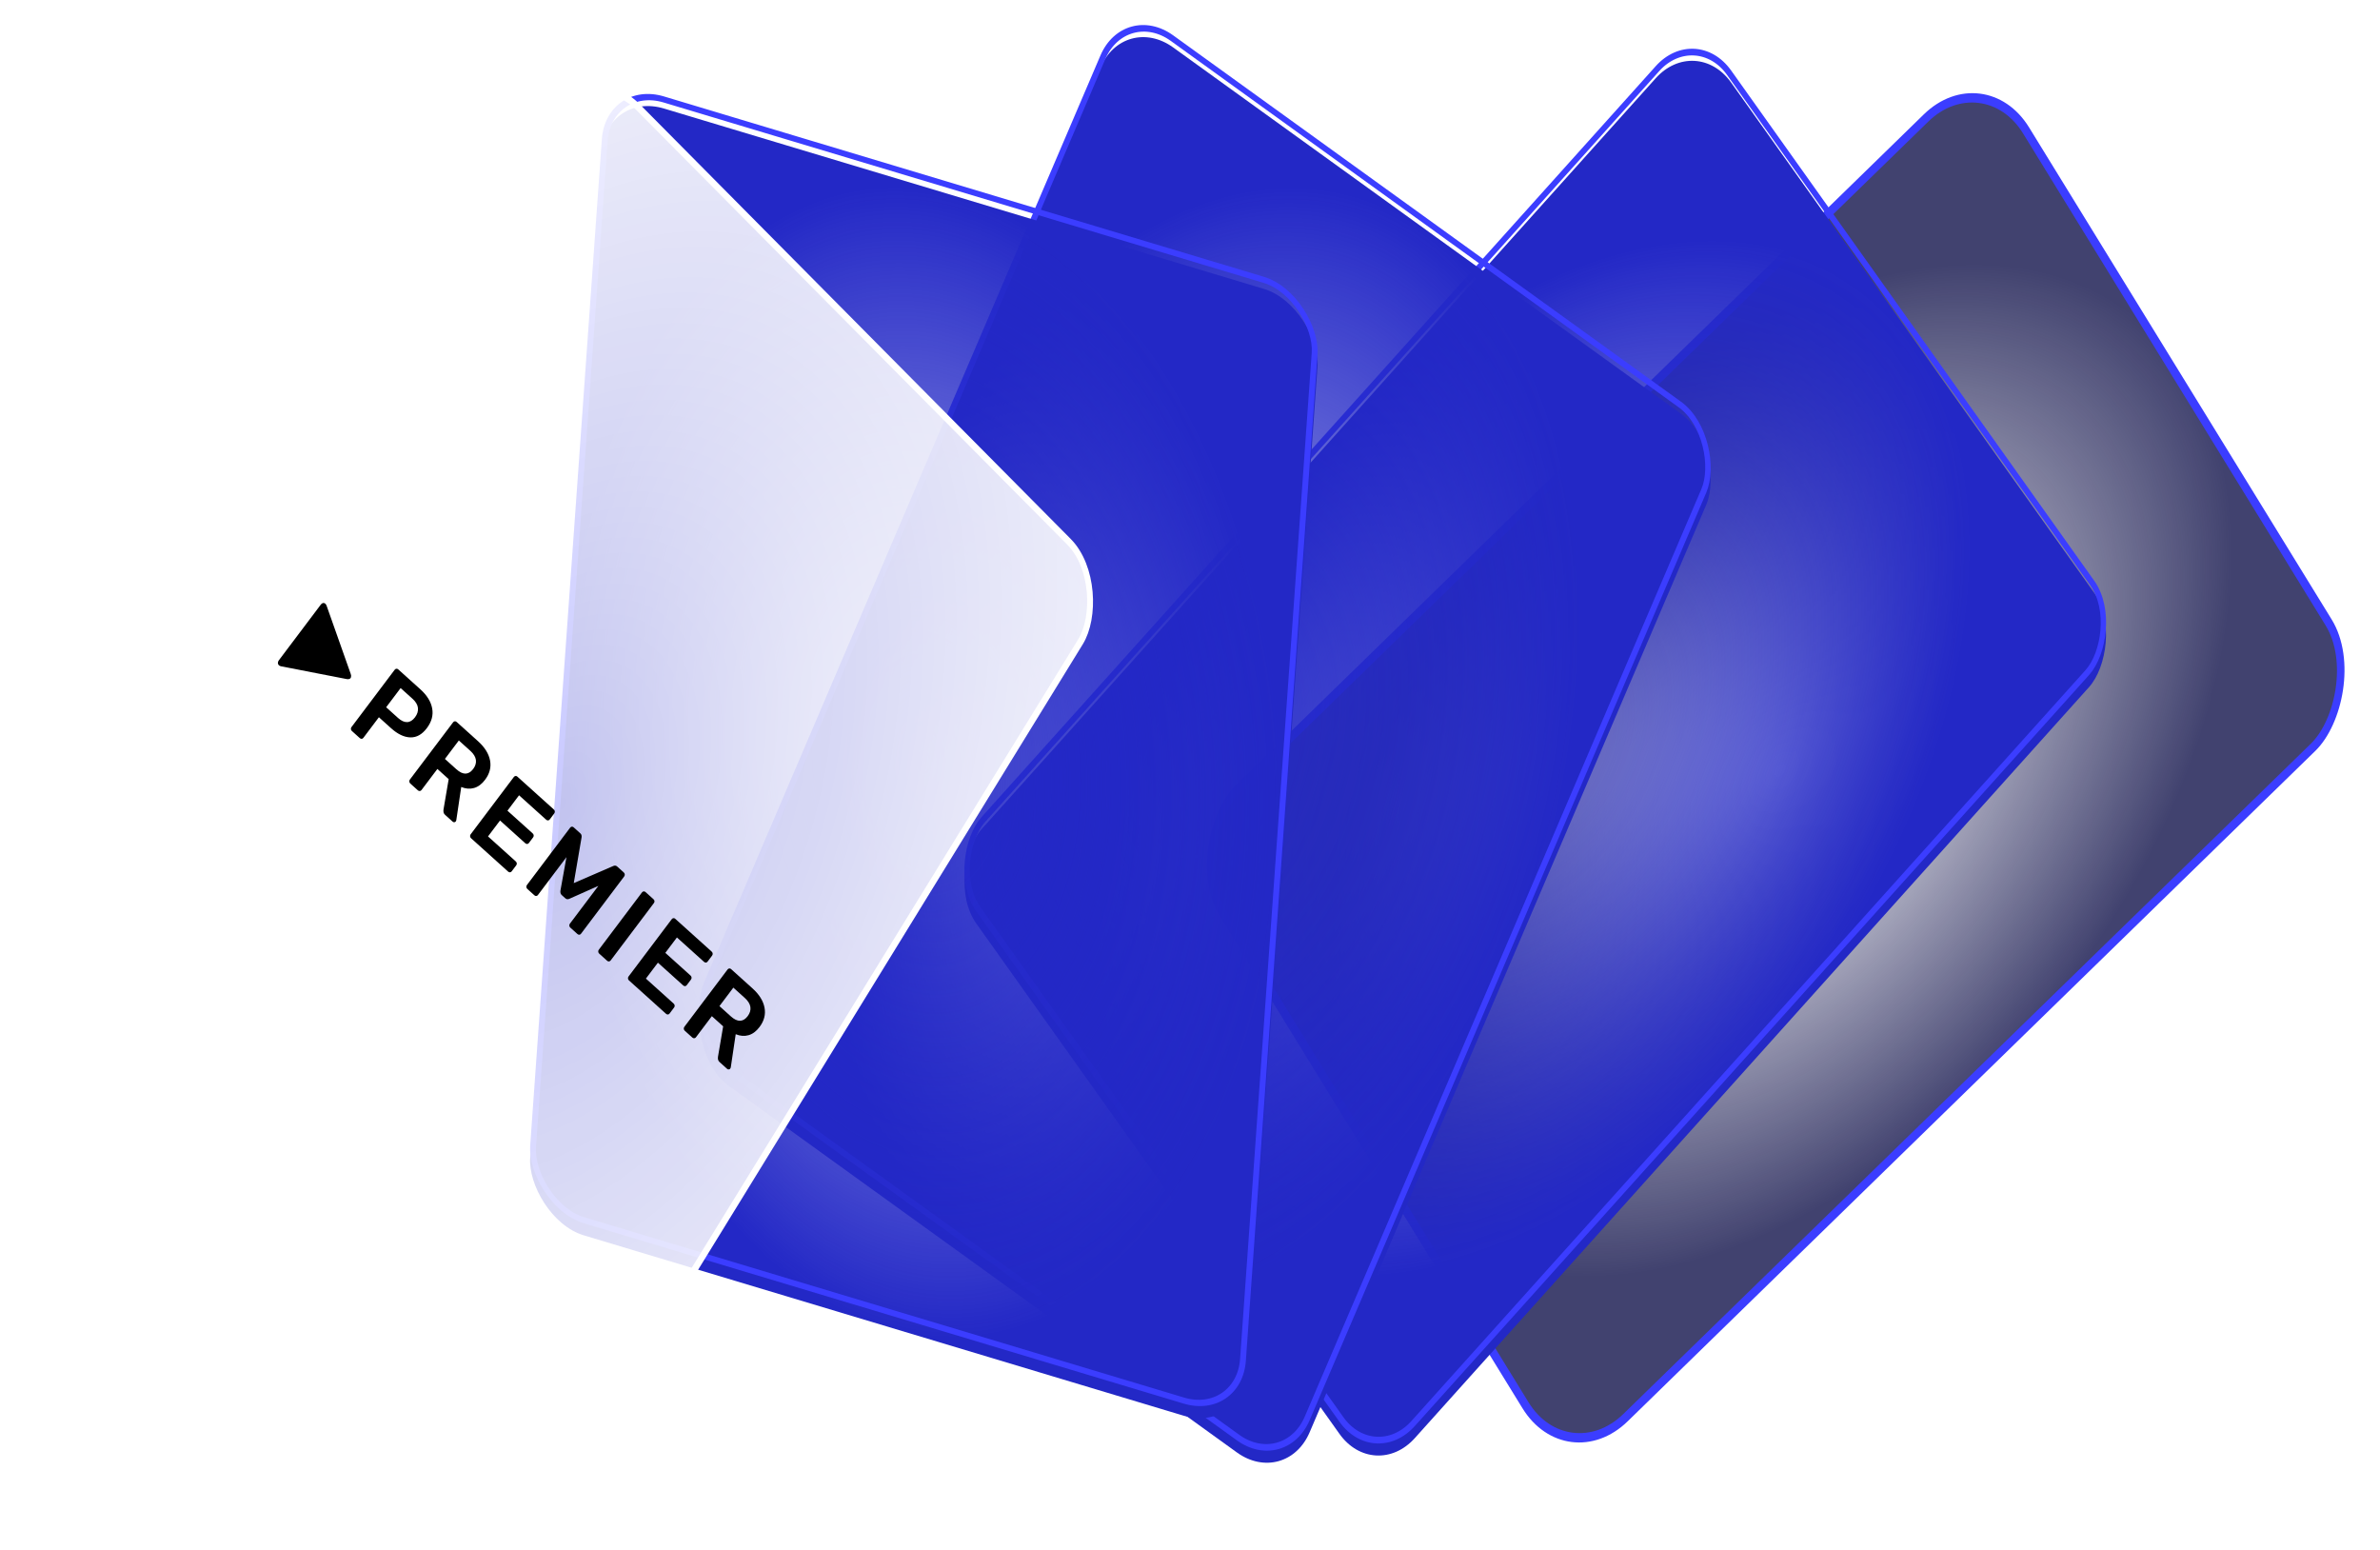 <?xml version="1.0" encoding="UTF-8"?> <svg xmlns="http://www.w3.org/2000/svg" width="542" height="353" viewBox="0 0 542 353" fill="none"> <rect x="-0.185" y="1.497" width="168.196" height="255.423" rx="18.354" transform="matrix(0.524 0.852 -0.716 0.698 452.941 13.159)" fill="url(#paint0_radial_14_126)" fill-opacity="0.8" stroke="#3B3DFF" stroke-width="1.932"></rect> <g filter="url(#filter0_i_14_126)"> <rect width="170.128" height="257.355" rx="13.762" transform="matrix(0.58 0.815 -0.668 0.744 386.248 4.829)" fill="url(#paint1_radial_14_126)"></rect> </g> <rect x="-0.06" y="1.073" width="168.752" height="255.979" rx="13.074" transform="matrix(0.58 0.815 -0.668 0.744 386.939 5.153)" stroke="#3B3DFF" stroke-width="1.376"></rect> <g filter="url(#filter1_i_14_126)"> <rect width="170.128" height="257.355" rx="13.762" transform="matrix(0.811 0.585 -0.393 0.919 256.006 0)" fill="url(#paint2_radial_14_126)"></rect> </g> <rect x="0.287" y="1.035" width="168.752" height="255.979" rx="13.074" transform="matrix(0.811 0.585 -0.393 0.919 256.468 -0.085)" stroke="#3B3DFF" stroke-width="1.376"></rect> <g filter="url(#filter2_i_14_126)"> <rect width="170.128" height="257.355" rx="13.762" transform="matrix(0.958 0.288 -0.071 0.997 138.034 18)" fill="url(#paint3_radial_14_126)"></rect> </g> <rect x="0.61" y="0.884" width="168.752" height="255.979" rx="13.074" transform="matrix(0.958 0.288 -0.071 0.997 138.123 17.826)" stroke="#3B3DFF" stroke-width="1.376"></rect> <rect x="0.137" y="1.184" width="168.611" height="255.838" rx="14.585" transform="matrix(0.704 0.71 -0.524 0.852 135.526 12.901)" fill="url(#paint4_radial_14_126)" fill-opacity="0.95" stroke="white" stroke-width="1.516"></rect> <g clip-path="url(#clip0_14_126)"> <path d="M79.933 154.192C79.991 153.953 79.97 153.697 79.874 153.469L74.399 137.984C74.127 137.199 73.505 137.076 73.024 137.714L63.539 150.302C63.057 150.941 63.287 151.584 64.04 151.731L79.002 154.639C79.226 154.69 79.456 154.663 79.662 154.563C79.726 154.522 79.784 154.47 79.831 154.408C79.879 154.345 79.914 154.271 79.933 154.192V154.192Z" fill="black"></path> <path d="M79.91 166.012C79.917 166.094 79.939 166.175 79.975 166.248C80.011 166.322 80.061 166.387 80.12 166.439L81.924 168.063C82.045 168.178 82.2 168.241 82.359 168.24C82.436 168.235 82.512 168.212 82.581 168.172C82.649 168.133 82.708 168.077 82.755 168.01L86.287 163.324L89.047 165.809C90.559 167.171 92.026 167.871 93.448 167.911C94.874 167.947 96.121 167.246 97.208 165.804C98.302 164.351 98.707 162.854 98.421 161.312C98.139 159.774 97.238 158.32 95.725 156.958L90.693 152.427C90.635 152.369 90.566 152.325 90.491 152.298C90.415 152.272 90.336 152.264 90.259 152.275C90.102 152.299 89.961 152.39 89.867 152.527L80.043 165.564C79.994 165.624 79.957 165.695 79.934 165.772C79.911 165.849 79.903 165.93 79.91 166.012V166.012ZM91.235 156.68L93.938 159.114C94.691 159.792 95.102 160.487 95.178 161.208C95.254 161.928 95.039 162.632 94.51 163.334C93.981 164.035 93.377 164.408 92.722 164.432C92.067 164.456 91.373 164.139 90.644 163.483L87.941 161.049L91.235 156.68Z" fill="black"></path> <path d="M93.337 177.522C93.287 177.584 93.251 177.657 93.23 177.736C93.209 177.815 93.204 177.899 93.215 177.981C93.222 178.063 93.244 178.143 93.281 178.216C93.317 178.289 93.367 178.353 93.427 178.405L95.152 179.957C95.212 180.017 95.282 180.062 95.358 180.091C95.434 180.119 95.515 180.13 95.594 180.123C95.67 180.118 95.744 180.096 95.81 180.059C95.877 180.021 95.936 179.969 95.983 179.905L99.605 175.097L102.178 177.414L101.002 184.323C100.969 184.541 100.972 184.764 101.012 184.982C101.066 185.209 101.191 185.411 101.365 185.552L103.091 187.106C103.141 187.151 103.199 187.185 103.261 187.206C103.324 187.227 103.389 187.234 103.453 187.227C103.521 187.226 103.587 187.208 103.648 187.176C103.708 187.144 103.761 187.097 103.803 187.04C103.858 186.959 103.895 186.866 103.913 186.766L105.038 179.207C106.049 179.624 107.022 179.7 107.956 179.433C108.89 179.167 109.727 178.542 110.458 177.572C111.515 176.169 111.895 174.697 111.598 173.153C111.308 171.626 110.391 170.159 108.852 168.773L103.993 164.398C103.935 164.34 103.865 164.296 103.79 164.269C103.715 164.243 103.636 164.235 103.558 164.245C103.401 164.27 103.261 164.361 103.167 164.499L93.337 177.522ZM104.491 168.614L107.1 170.963C107.848 171.637 108.277 172.331 108.376 173.033C108.474 173.736 108.264 174.431 107.754 175.108C107.244 175.785 106.664 176.138 106.023 176.156C105.381 176.174 104.681 175.84 103.933 175.167L101.323 172.817L104.491 168.614Z" fill="black"></path> <path d="M117.444 196.139L111.139 190.462L113.871 186.835L119.616 192.008C119.737 192.123 119.891 192.185 120.05 192.184C120.128 192.179 120.203 192.156 120.272 192.116C120.34 192.077 120.4 192.022 120.446 191.954L121.399 190.69C121.452 190.626 121.491 190.551 121.516 190.469C121.54 190.387 121.548 190.3 121.539 190.214C121.531 190.128 121.506 190.044 121.466 189.968C121.426 189.892 121.372 189.826 121.308 189.773L115.563 184.601L118.204 181.096L124.364 186.642C124.485 186.757 124.64 186.82 124.798 186.819C124.876 186.814 124.952 186.792 125.02 186.752C125.089 186.712 125.148 186.657 125.194 186.59L126.211 185.241C126.263 185.176 126.303 185.1 126.326 185.017C126.35 184.934 126.358 184.847 126.35 184.76C126.329 184.583 126.244 184.421 126.114 184.309L117.828 176.849C117.77 176.79 117.701 176.746 117.626 176.72C117.551 176.694 117.471 176.685 117.394 176.696C117.237 176.721 117.096 176.812 117.003 176.949L107.179 189.986C107.13 190.048 107.094 190.121 107.072 190.2C107.051 190.279 107.046 190.362 107.057 190.445C107.064 190.527 107.086 190.607 107.123 190.68C107.16 190.753 107.209 190.817 107.27 190.868L115.701 198.46C115.822 198.576 115.977 198.639 116.135 198.637C116.213 198.632 116.289 198.609 116.358 198.569C116.426 198.53 116.485 198.475 116.532 198.407L117.56 197.043C117.61 196.98 117.648 196.905 117.671 196.825C117.693 196.744 117.7 196.659 117.69 196.574C117.66 196.402 117.573 196.247 117.444 196.139V196.139Z" fill="black"></path> <path d="M142.043 198.659L140.541 197.307C140.302 197.092 140.019 197.051 139.691 197.184L130.663 201.093L132.445 190.659C132.496 190.278 132.406 189.982 132.167 189.766L130.644 188.395C130.585 188.337 130.516 188.292 130.441 188.266C130.366 188.24 130.287 188.231 130.209 188.242C130.052 188.267 129.911 188.357 129.818 188.495L119.994 201.532C119.945 201.594 119.908 201.667 119.887 201.746C119.866 201.825 119.861 201.908 119.872 201.99C119.879 202.072 119.901 202.152 119.938 202.225C119.974 202.298 120.024 202.363 120.084 202.414L121.701 203.87C121.759 203.928 121.828 203.971 121.903 203.998C121.977 204.025 122.056 204.035 122.133 204.026C122.207 204.017 122.278 203.992 122.342 203.952C122.407 203.912 122.463 203.859 122.507 203.795L129 195.179L127.627 202.814C127.567 203.253 127.671 203.589 127.936 203.827L128.726 204.539C129.002 204.787 129.316 204.832 129.675 204.657L136.267 201.723L129.778 210.334C129.729 210.396 129.692 210.469 129.671 210.548C129.65 210.627 129.645 210.71 129.656 210.793C129.663 210.875 129.685 210.955 129.722 211.028C129.758 211.101 129.808 211.165 129.868 211.216L131.485 212.672C131.606 212.788 131.761 212.851 131.919 212.849C131.997 212.844 132.073 212.821 132.142 212.781C132.21 212.742 132.269 212.687 132.316 212.619L142.141 199.581C142.243 199.448 142.293 199.276 142.279 199.101C142.271 199.014 142.245 198.93 142.204 198.854C142.164 198.777 142.109 198.711 142.043 198.659V198.659Z" fill="black"></path> <path d="M148.816 204.757L147.012 203.133C146.897 203.025 146.749 202.969 146.599 202.976C146.521 202.981 146.445 203.004 146.377 203.043C146.309 203.083 146.249 203.138 146.203 203.205L136.362 216.264C136.313 216.326 136.277 216.399 136.256 216.478C136.235 216.557 136.229 216.64 136.24 216.722C136.247 216.805 136.27 216.885 136.306 216.958C136.343 217.03 136.393 217.095 136.453 217.146L138.257 218.77C138.315 218.829 138.383 218.873 138.458 218.9C138.532 218.927 138.611 218.936 138.688 218.927C138.763 218.919 138.835 218.894 138.9 218.856C138.965 218.817 139.023 218.764 139.069 218.701L148.909 205.642C148.961 205.581 148.999 205.508 149.023 205.428C149.047 205.349 149.055 205.264 149.047 205.18C149.036 205.097 149.01 205.017 148.97 204.945C148.93 204.872 148.878 204.808 148.816 204.757V204.757Z" fill="black"></path> <path d="M153.399 228.514L147.094 222.836L149.827 219.21L155.57 224.381C155.691 224.496 155.846 224.559 156.005 224.558C156.082 224.552 156.158 224.529 156.225 224.489C156.293 224.449 156.352 224.393 156.398 224.326L157.351 223.061C157.403 222.997 157.443 222.922 157.467 222.84C157.492 222.759 157.5 222.672 157.491 222.585C157.482 222.499 157.457 222.415 157.417 222.339C157.378 222.263 157.324 222.197 157.259 222.144L151.516 216.973L154.157 213.468L160.317 219.014C160.437 219.129 160.592 219.192 160.751 219.191C160.828 219.185 160.903 219.162 160.971 219.122C161.039 219.081 161.098 219.026 161.144 218.959L162.16 217.61C162.213 217.545 162.252 217.47 162.277 217.388C162.301 217.306 162.31 217.219 162.302 217.132C162.281 216.955 162.196 216.793 162.066 216.681L153.785 209.225C153.727 209.166 153.658 209.122 153.583 209.096C153.508 209.069 153.429 209.061 153.351 209.072C153.194 209.096 153.053 209.187 152.959 209.325L143.136 222.362C143.086 222.424 143.05 222.496 143.029 222.575C143.008 222.654 143.003 222.738 143.013 222.82C143.02 222.902 143.043 222.982 143.079 223.055C143.116 223.128 143.166 223.192 143.226 223.244L151.657 230.836C151.778 230.951 151.933 231.014 152.091 231.012C152.169 231.007 152.245 230.984 152.313 230.945C152.382 230.905 152.441 230.85 152.488 230.782L153.515 229.418C153.566 229.355 153.604 229.28 153.626 229.2C153.649 229.119 153.655 229.033 153.646 228.949C153.616 228.776 153.528 228.621 153.399 228.514V228.514Z" fill="black"></path> <path d="M155.724 234.274C155.73 234.357 155.752 234.437 155.788 234.511C155.824 234.584 155.874 234.649 155.934 234.702L157.66 236.256C157.72 236.314 157.791 236.359 157.868 236.387C157.944 236.415 158.025 236.426 158.105 236.418C158.18 236.412 158.253 236.389 158.32 236.351C158.386 236.313 158.444 236.26 158.49 236.196L162.112 231.39L164.685 233.706L163.51 240.615C163.476 240.833 163.479 241.056 163.518 241.275C163.572 241.502 163.697 241.703 163.871 241.844L165.597 243.398C165.648 243.444 165.706 243.478 165.768 243.499C165.83 243.519 165.895 243.526 165.96 243.519C166.028 243.518 166.094 243.501 166.155 243.468C166.215 243.436 166.268 243.389 166.31 243.332C166.365 243.251 166.402 243.158 166.42 243.059L167.544 235.499C168.556 235.916 169.529 235.992 170.463 235.725C171.397 235.459 172.234 234.835 172.965 233.864C174.022 232.461 174.402 230.988 174.105 229.446C173.812 227.907 172.897 226.44 171.358 225.055L166.499 220.679C166.441 220.621 166.372 220.577 166.296 220.55C166.221 220.524 166.142 220.516 166.065 220.527C165.907 220.551 165.767 220.642 165.674 220.78L155.85 233.817C155.799 233.878 155.762 233.95 155.74 234.029C155.719 234.108 155.713 234.192 155.724 234.274V234.274ZM169.615 227.244C170.364 227.919 170.792 228.612 170.891 229.315C170.989 230.017 170.779 230.712 170.269 231.389C169.759 232.066 169.18 232.419 168.538 232.437C167.896 232.455 167.197 232.122 166.448 231.448L163.839 229.098L167.006 224.895L169.615 227.244Z" fill="black"></path> </g> <defs> <filter id="filter0_i_14_126" x="219.405" y="11.098" width="260.49" height="320.402" filterUnits="userSpaceOnUse" color-interpolation-filters="sRGB"> <feFlood flood-opacity="0" result="BackgroundImageFix"></feFlood> <feBlend mode="normal" in="SourceGraphic" in2="BackgroundImageFix" result="shape"></feBlend> <feColorMatrix in="SourceAlpha" type="matrix" values="0 0 0 0 0 0 0 0 0 0 0 0 0 0 0 0 0 0 127 0" result="hardAlpha"></feColorMatrix> <feOffset dy="2.752"></feOffset> <feGaussianBlur stdDeviation="18.895"></feGaussianBlur> <feComposite in2="hardAlpha" operator="arithmetic" k2="-1" k3="1"></feComposite> <feColorMatrix type="matrix" values="0 0 0 0 0.231 0 0 0 0 0.239 0 0 0 0 1 0 0 0 1 0"></feColorMatrix> <feBlend mode="normal" in2="shape" result="effect1_innerShadow_14_126"></feBlend> </filter> <filter id="filter1_i_14_126" x="158.959" y="5.707" width="230.815" height="327.542" filterUnits="userSpaceOnUse" color-interpolation-filters="sRGB"> <feFlood flood-opacity="0" result="BackgroundImageFix"></feFlood> <feBlend mode="normal" in="SourceGraphic" in2="BackgroundImageFix" result="shape"></feBlend> <feColorMatrix in="SourceAlpha" type="matrix" values="0 0 0 0 0 0 0 0 0 0 0 0 0 0 0 0 0 0 127 0" result="hardAlpha"></feColorMatrix> <feOffset dy="2.752"></feOffset> <feGaussianBlur stdDeviation="18.895"></feGaussianBlur> <feComposite in2="hardAlpha" operator="arithmetic" k2="-1" k3="1"></feComposite> <feColorMatrix type="matrix" values="0 0 0 0 0.231 0 0 0 0 0.239 0 0 0 0 1 0 0 0 1 0"></feColorMatrix> <feBlend mode="normal" in2="shape" result="effect1_innerShadow_14_126"></feBlend> </filter> <filter id="filter2_i_14_126" x="120.73" y="21.398" width="179.288" height="301.651" filterUnits="userSpaceOnUse" color-interpolation-filters="sRGB"> <feFlood flood-opacity="0" result="BackgroundImageFix"></feFlood> <feBlend mode="normal" in="SourceGraphic" in2="BackgroundImageFix" result="shape"></feBlend> <feColorMatrix in="SourceAlpha" type="matrix" values="0 0 0 0 0 0 0 0 0 0 0 0 0 0 0 0 0 0 127 0" result="hardAlpha"></feColorMatrix> <feOffset dy="2.752"></feOffset> <feGaussianBlur stdDeviation="18.895"></feGaussianBlur> <feComposite in2="hardAlpha" operator="arithmetic" k2="-1" k3="1"></feComposite> <feColorMatrix type="matrix" values="0 0 0 0 0.231 0 0 0 0 0.239 0 0 0 0 1 0 0 0 1 0"></feColorMatrix> <feBlend mode="normal" in2="shape" result="effect1_innerShadow_14_126"></feBlend> </filter> <radialGradient id="paint0_radial_14_126" cx="0" cy="0" r="1" gradientUnits="userSpaceOnUse" gradientTransform="translate(85.064 128.677) rotate(90) scale(128.677 85.064)"> <stop stop-color="#12134B" stop-opacity="0"></stop> <stop offset="1" stop-color="#12134B"></stop> </radialGradient> <radialGradient id="paint1_radial_14_126" cx="0" cy="0" r="1" gradientUnits="userSpaceOnUse" gradientTransform="translate(85.064 128.677) rotate(90) scale(128.677 85.064)"> <stop offset="0" stop-color="#2328C6" stop-opacity="0.4"></stop> <stop offset="1" stop-color="#2328C6"></stop> </radialGradient> <radialGradient id="paint2_radial_14_126" cx="0" cy="0" r="1" gradientUnits="userSpaceOnUse" gradientTransform="translate(85.064 128.677) rotate(90) scale(128.677 85.064)"> <stop offset="0" stop-color="#2328C6" stop-opacity="0.4"></stop> <stop offset="1" stop-color="#2328C6"></stop> </radialGradient> <radialGradient id="paint3_radial_14_126" cx="0" cy="0" r="1" gradientUnits="userSpaceOnUse" gradientTransform="translate(85.064 128.677) rotate(90) scale(128.677 85.064)"> <stop offset="0" stop-color="#2328C6" stop-opacity="0.4"></stop> <stop offset="1" stop-color="#2328C6"></stop> </radialGradient> <radialGradient id="paint4_radial_14_126" cx="0" cy="0" r="1" gradientUnits="userSpaceOnUse" gradientTransform="translate(85.064 128.677) rotate(90.315) scale(210.832 138.967)"> <stop offset="0" stop-color="white" stop-opacity="0.76"></stop> <stop offset="1" stop-color="white"></stop> </radialGradient> <clipPath id="clip0_14_126"> <rect width="138.592" height="17.555" fill="white" transform="matrix(0.743 0.669 -0.602 0.799 73.565 137)"></rect> </clipPath> </defs> </svg> 